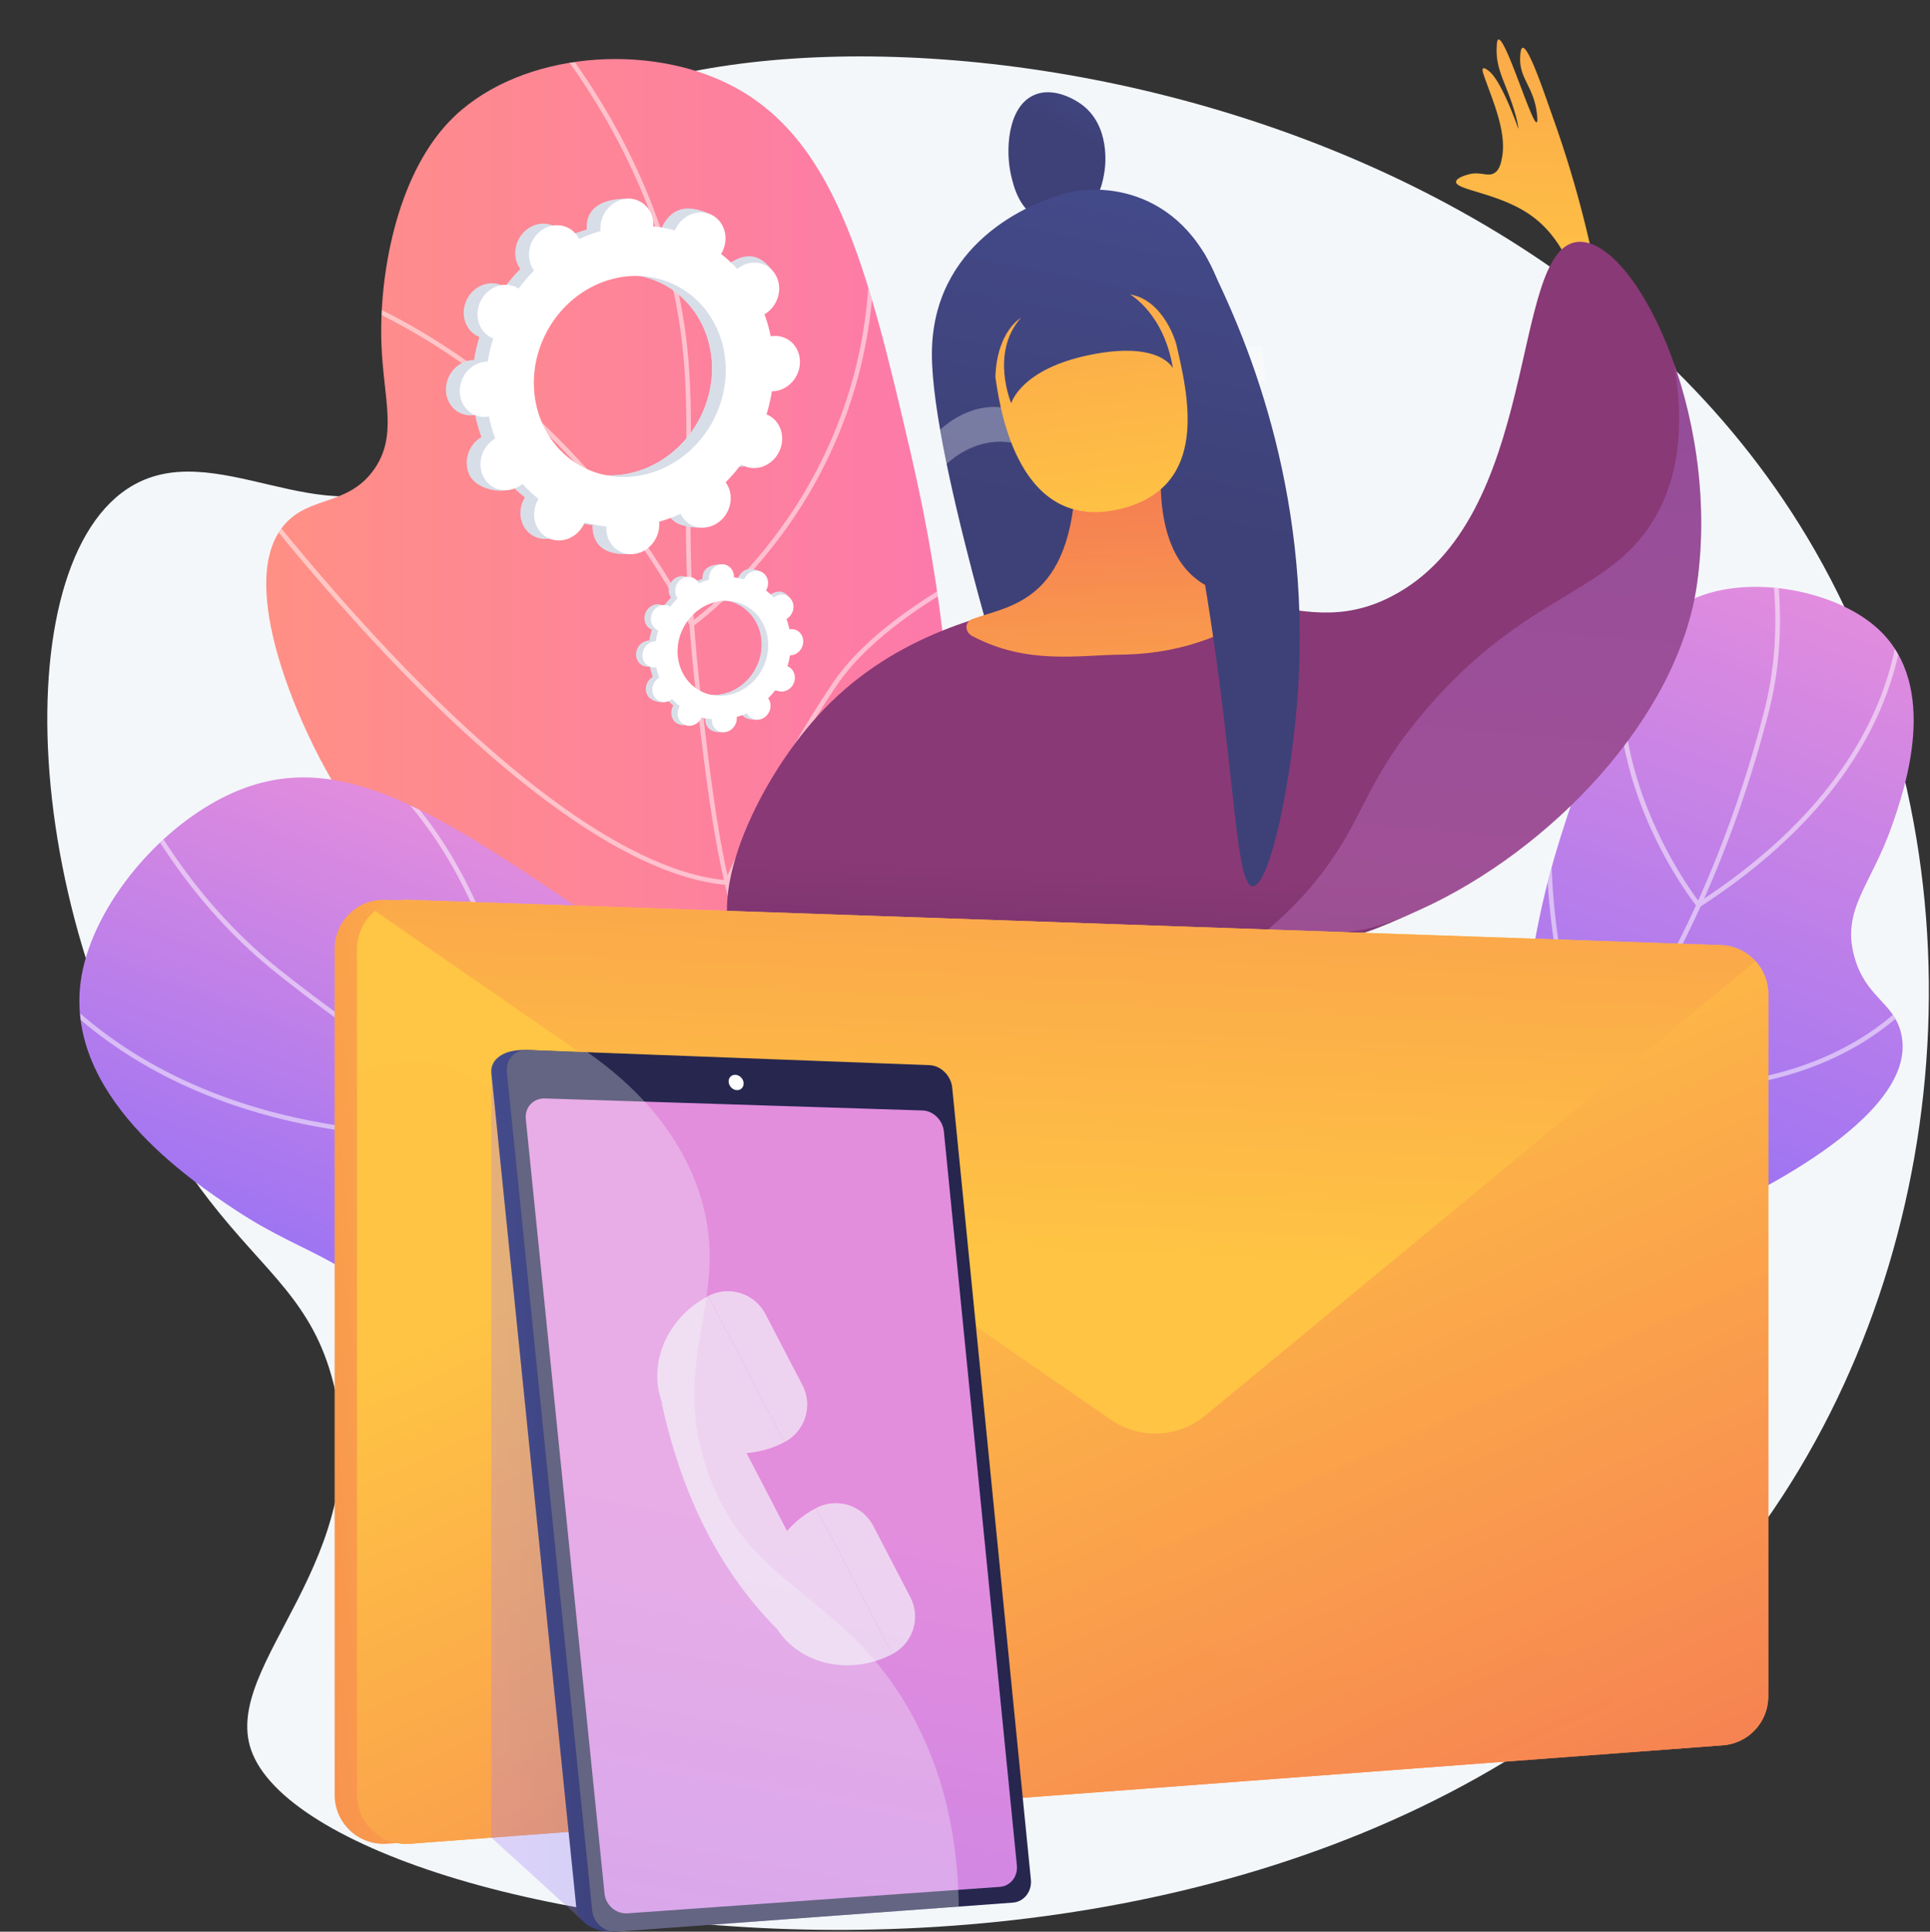 <?xml version="1.0" encoding="UTF-8"?> <svg xmlns="http://www.w3.org/2000/svg" xmlns:xlink="http://www.w3.org/1999/xlink" viewBox="0 0 2969.9 2973.01"><rect x="0" y="0" width="2969.9" height="2973.01" fill="#333333" stroke="none"/> <defs> <style>.cls-1{fill:url(#linear-gradient);}.cls-2{fill:url(#linear-gradient-2);}.cls-3{fill:url(#linear-gradient-3);}.cls-4{fill:url(#linear-gradient-4);}.cls-5{isolation:isolate;}.cls-6{fill:#f4f7fa;}.cls-7{clip-path:url(#clip-path);}.cls-19,.cls-37,.cls-8{mix-blend-mode:soft-light;}.cls-8{opacity:0.5;}.cls-19,.cls-9{fill:#fff;}.cls-10{clip-path:url(#clip-path-2);}.cls-11{clip-path:url(#clip-path-3);}.cls-12{clip-path:url(#clip-path-4);}.cls-13{fill:#d8dee8;}.cls-14{fill:url(#linear-gradient-9);}.cls-15{fill:url(#linear-gradient-10);}.cls-16,.cls-20,.cls-21,.cls-31,.cls-32{mix-blend-mode:multiply;}.cls-16,.cls-19,.cls-21,.cls-32,.cls-37{opacity:0.3;}.cls-17{fill:url(#linear-gradient-11);}.cls-18{fill:url(#linear-gradient-12);}.cls-20{opacity:0.8;fill:url(#linear-gradient-13);}.cls-21{fill:url(#linear-gradient-14);}.cls-22{fill:url(#linear-gradient-15);}.cls-23{fill:url(#linear-gradient-16);}.cls-24{fill:url(#linear-gradient-17);}.cls-25{fill:url(#linear-gradient-19);}.cls-26{fill:url(#linear-gradient-20);}.cls-27{fill:url(#linear-gradient-21);}.cls-28{fill:url(#linear-gradient-22);}.cls-29{fill:url(#linear-gradient-23);}.cls-30{fill:url(#linear-gradient-24);}.cls-31{opacity:0.37;fill:url(#linear-gradient-25);}.cls-32{fill:url(#linear-gradient-26);}.cls-33{fill:url(#linear-gradient-27);}.cls-34{fill:#26264f;}.cls-35{fill:url(#linear-gradient-28);}.cls-36{opacity:0.66;}</style> <linearGradient id="linear-gradient" x1="2769.63" y1="852.89" x2="2408.74" y2="1821.61" gradientUnits="userSpaceOnUse"> <stop offset="0" stop-color="#e38ddd"></stop> <stop offset="1" stop-color="#9571f6"></stop> </linearGradient> <linearGradient id="linear-gradient-2" x1="336.91" y1="971.96" x2="1860" y2="971.96" gradientUnits="userSpaceOnUse"> <stop offset="0" stop-color="#ff9085"></stop> <stop offset="1" stop-color="#fb6fbb"></stop> </linearGradient> <linearGradient id="linear-gradient-3" x1="1055.86" y1="1345.43" x2="769.48" y2="2114.14" xlink:href="#linear-gradient"></linearGradient> <linearGradient id="linear-gradient-4" x1="1043.14" y1="2129.14" x2="1781.54" y2="2129.14" xlink:href="#linear-gradient-2"></linearGradient> <clipPath id="clip-path" transform="translate(72.79 60.75)"> <path class="cls-1" d="M2022.34,1915.05c150.76,1,343-19.19,527-102.45,47-21.25,337.19-152.52,302.91-284.69-12.07-46.56-54.21-53.91-71.44-115.88-20.42-73.43,25.68-110.1,57.63-201.62,19.07-54.6,74.87-214.4-20.87-302.88-57.21-52.87-165.94-77.88-248.71-58.56-121.4,28.34-163.13,146.5-230.29,347.67-59.54,178.32-44.24,222.09-89.35,349.75C2215.78,1641.13,2152.73,1771.58,2022.34,1915.05Z"></path> </clipPath> <clipPath id="clip-path-2" transform="translate(72.79 60.75)"> <path class="cls-2" d="M1860,1913.83c-115.71-71.39-274-193.36-374.65-390.9-131.95-259.06-48.72-420.5-155.9-882.77-67.78-292.29-118-495.59-288.52-575.1C907.33,2.76,715.87,23.94,618,126.82,536.62,212.36,510.41,364.4,514.13,468.36c3,84.73,26.11,142-12.34,194.79-39.3,54-96.5,39.58-135,81.44-78.06,84.91,19.63,293.63,35.42,327.36,175.63,375.24,593.43,567.39,776.69,649C1330.43,1788.44,1560.71,1872.59,1860,1913.83Z"></path> </clipPath> <clipPath id="clip-path-3" transform="translate(72.79 60.75)"> <path class="cls-3" d="M1822.15,1898c-170.06,131-405.39,273.57-685.81,337.67-71.57,16.36-513.65,117.43-588.61-61.95-26.4-63.19,15-107.81-18.78-192.91C488.87,1880,405,1878.07,290,1801.82c-68.63-45.5-269.51-178.64-237.14-361.4,19.34-109.21,121.09-231.2,231.57-280.57,162.05-72.4,311.13,25.65,560.5,195.9,221.05,150.93,241.4,213.73,402.48,319.63C1367,1754,1550.76,1847.6,1822.15,1898Z"></path> </clipPath> <clipPath id="clip-path-4" transform="translate(72.79 60.75)"> <path class="cls-4" d="M1781.54,2051.67c-12.93-17.57-90.7-120-213.78-124.24-103-3.57-181.84,63.58-200.09,79.14-73.5,62.63-65,112.59-124.38,132.87-70.5,24.08-121.1-33.18-166.69-.12-31.45,22.8-40.66,74.18-27.91,110,22.38,62.89,117.76,92.86,190.1,77.83,99.65-20.72,101.9-115.71,215-146.22,65.76-17.74,84.91,9,154.86-8.16C1689.91,2152.88,1746.28,2096.72,1781.54,2051.67Z"></path> </clipPath> <linearGradient id="linear-gradient-9" x1="2269.08" y1="418.37" x2="2324.11" y2="-926.08" gradientUnits="userSpaceOnUse"> <stop offset="0" stop-color="#ffc444"></stop> <stop offset="1" stop-color="#f36f56"></stop> </linearGradient> <linearGradient id="linear-gradient-10" x1="1613.9" y1="-495.79" x2="1541.65" y2="-405.17" gradientTransform="translate(119.23 797.73) rotate(-9.54)" gradientUnits="userSpaceOnUse"> <stop offset="0" stop-color="#444b8c"></stop> <stop offset="1" stop-color="#3e4177"></stop> </linearGradient> <linearGradient id="linear-gradient-11" x1="1609.36" y1="-494.4" x2="1538.22" y2="-405.17" xlink:href="#linear-gradient-10"></linearGradient> <linearGradient id="linear-gradient-12" x1="1666.25" y1="-341.69" x2="1466.47" y2="188.21" xlink:href="#linear-gradient-10"></linearGradient> <linearGradient id="linear-gradient-13" x1="1735.58" y1="-345.13" x2="1529.88" y2="200.47" xlink:href="#linear-gradient-10"></linearGradient> <linearGradient id="linear-gradient-14" x1="1672.15" y1="-358.86" x2="1465.07" y2="190.4" xlink:href="#linear-gradient-10"></linearGradient> <linearGradient id="linear-gradient-15" x1="1747.36" y1="2180.01" x2="1785.49" y2="1281.35" gradientUnits="userSpaceOnUse"> <stop offset="0" stop-color="#311944"></stop> <stop offset="1" stop-color="#893976"></stop> </linearGradient> <linearGradient id="linear-gradient-16" x1="1661.61" y1="1329.33" x2="1625.78" y2="555.51" xlink:href="#linear-gradient-9"></linearGradient> <linearGradient id="linear-gradient-17" x1="1843.58" y1="-280.49" x2="1646.32" y2="242.72" xlink:href="#linear-gradient-10"></linearGradient> <linearGradient id="linear-gradient-19" x1="1500.11" y1="217.96" x2="1548.29" y2="-959" gradientTransform="translate(119.23 797.73) rotate(-9.54)" xlink:href="#linear-gradient-9"></linearGradient> <linearGradient id="linear-gradient-20" x1="2162.9" y1="1616.51" x2="2315.21" y2="-128.08" gradientUnits="userSpaceOnUse"> <stop offset="0" stop-color="#e38ddd"></stop> <stop offset="0.71" stop-color="#ac79ef"></stop> <stop offset="1" stop-color="#9571f6"></stop> </linearGradient> <linearGradient id="linear-gradient-21" x1="888.32" y1="2042.71" x2="-7.41" y2="2137.79" xlink:href="#linear-gradient-9"></linearGradient> <linearGradient id="linear-gradient-22" x1="1366.66" y1="1651.72" x2="2112.27" y2="3303.07" xlink:href="#linear-gradient-9"></linearGradient> <linearGradient id="linear-gradient-23" x1="1544.02" y1="1870.51" x2="1617.42" y2="266.89" xlink:href="#linear-gradient-9"></linearGradient> <linearGradient id="linear-gradient-24" x1="1366.64" y1="1651.73" x2="2112.25" y2="3303.08" xlink:href="#linear-gradient-9"></linearGradient> <linearGradient id="linear-gradient-25" x1="1577.87" y1="1556.35" x2="2323.48" y2="3207.71" xlink:href="#linear-gradient-9"></linearGradient> <linearGradient id="linear-gradient-26" x1="756.11" y1="2303.47" x2="1157.63" y2="2303.47" gradientUnits="userSpaceOnUse"> <stop offset="0" stop-color="#aa80f9"></stop> <stop offset="1" stop-color="#6165d7"></stop> </linearGradient> <linearGradient id="linear-gradient-27" x1="3221.66" y1="2202.09" x2="4049.59" y2="2202.09" gradientTransform="translate(-2506.82 -34.8) rotate(1.14)" gradientUnits="userSpaceOnUse"> <stop offset="0" stop-color="#444b8c"></stop> <stop offset="1" stop-color="#26264f"></stop> </linearGradient> <linearGradient id="linear-gradient-28" x1="-2255.22" y1="2250.22" x2="-1815.21" y2="4571.29" gradientTransform="matrix(-1, 0, 0, 1, -1143.79, 0)" xlink:href="#linear-gradient"></linearGradient> </defs> <g class="cls-5"> <g id="Слой_2" data-name="Слой 2"> <g id="Illustration"> <path class="cls-6" d="M696,199.39C598.79,338.6,712.81,564.29,568.51,669c-140.45,101.92-313-65.14-445.38,22.59-196.37,130.14-160.5,725.64,126.6,1095.63,86.34,111.27,158.48,154.56,190.43,280.4,68.61,270.21-172.52,430.95-126.63,564.59,103.32,300.92,1692.31,553.42,2329.88-350.93,297.77-422.36,342.32-1032.26,76.27-1495.48C2238.93-51.25,914.23-113,696,199.39Z" transform="translate(72.79 60.75)"></path> <path class="cls-1" d="M2022.34,1915.05c150.76,1,343-19.19,527-102.45,47-21.25,337.19-152.52,302.91-284.69-12.07-46.56-54.21-53.91-71.44-115.88-20.42-73.43,25.68-110.1,57.63-201.62,19.07-54.6,74.87-214.4-20.87-302.88-57.21-52.87-165.94-77.88-248.71-58.56-121.4,28.34-163.13,146.5-230.29,347.67-59.54,178.32-44.24,222.09-89.35,349.75C2215.78,1641.13,2152.73,1771.58,2022.34,1915.05Z" transform="translate(72.79 60.75)"></path> <g class="cls-7"> <g class="cls-8"> <path class="cls-9" d="M1643.63,1997.36c-87.31,0-176.67-12.08-267.34-36.22l1.83-6.89c165,43.93,325.51,47.65,477.15,11.07,202-48.73,377.19-169.73,520.75-359.65,149.55-197.83,227.3-420.85,266.2-573.11,26.91-105.35,21.71-222-15.45-346.74l6.83-2c37.53,126,42.75,243.92,15.52,350.53C2610.06,1187.22,2532,1411.19,2381.7,1610c-144.58,191.26-321.14,313.15-524.76,362.27A906.92,906.92,0,0,1,1643.63,1997.36Z" transform="translate(72.79 60.75)"></path> <path class="cls-9" d="M2540.31,1336.79l-2-2.49c-.43-.52-42.78-53.29-77-133.84-31.61-74.43-62.59-188.55-30.68-309.54l6.88,1.81c-56.52,214.34,85.76,410.21,104.36,434.56,319.12-207.76,316-445.16,307.34-513.12-.23-1.86-.36-3-.35-3.46l3.56,0,3.56,0c0,.39.13,1.25.3,2.55,8.77,69.2,12.11,311.33-313.28,521.78Z" transform="translate(72.79 60.75)"></path> <path class="cls-9" d="M2503.39,1617.35a843.35,843.35,0,0,1-122.55-9.32l-1.89-.28-.81-1.72c-.88-1.84-87.07-186.92-68.16-438.52L2329,913.93l7.1.53L2317.08,1168c-17.79,236.76,58.09,414,66.71,433.22,107.84,15.62,263.16,18.19,394.61-56.89,79-45.15,112.33-97.78,112.66-98.3l6.05,3.75c-1.37,2.2-34.35,54.44-114.77,100.5C2724.88,1583.22,2633.82,1617.35,2503.39,1617.35Z" transform="translate(72.79 60.75)"></path> </g> </g> <path class="cls-2" d="M1860,1913.83c-115.71-71.39-274-193.36-374.65-390.9-131.95-259.06-48.72-420.5-155.9-882.77-67.78-292.29-118-495.59-288.52-575.1C907.33,2.76,715.87,23.94,618,126.82,536.62,212.36,510.41,364.4,514.13,468.36c3,84.73,26.11,142-12.34,194.79-39.3,54-96.5,39.58-135,81.44-78.06,84.91,19.63,293.63,35.42,327.36,175.63,375.24,593.43,567.39,776.69,649C1330.43,1788.44,1560.71,1872.59,1860,1913.83Z" transform="translate(72.79 60.75)"></path> <g class="cls-10"> <g class="cls-8"> <path class="cls-9" d="M1986,1963.59c-182.44-29.88-343.82-77-479.64-140-201-93.24-340-219.06-413.12-374C1036,1328.5,1019.47,1187.93,998.51,1010,981.14,862.42,982.14,756.38,983,662.82c1.14-121.3,2-217.1-38.59-347.11C903.16,183.62,831.36,58.54,731-56.06l5.35-4.69c101,115.35,173.29,241.3,214.86,374.33,41,131.09,40,227.39,38.91,349.3-.88,93.35-1.87,199.16,15.45,346.24,21.69,184.26,37.37,317.39,94,437.5,72.37,153.35,210.21,278,409.67,370.54,135.24,62.73,296,109.63,477.8,139.41Z" transform="translate(72.79 60.75)"></path> <path class="cls-9" d="M990.51,905.19l-1.89-3.55C857,655,683.06,519.33,560.37,448.93c-132.83-76.21-235.69-94.35-236.71-94.53l1.2-7c1,.18,105.14,18.54,239,95.38C686.82,513.27,860.74,648.83,993,894.66c16.45-12.38,92.35-72.6,159.31-177.1,69.33-108.21,143-287.44,100.12-526.81l7-1.26c43.28,241.78-31.2,422.85-101.31,532.17-76,118.45-163.42,180.6-164.3,181.22Z" transform="translate(72.79 60.75)"></path> <path class="cls-9" d="M1047.93,1301.41l-2.58-.22C876.94,1286.89,670,1103.52,526,952.2c-155.71-163.64-273.34-326-274.51-327.65l5.78-4.17c1.16,1.62,118.56,163.67,273.94,327,142.39,149.62,346.5,330.77,512.22,346.51,8.81-20.45,73.46-167.6,165.35-303.64,99-146.52,378.39-247.05,381.2-248.05l2.38,6.71c-2.79,1-280,100.75-377.67,245.32-98.14,145.28-165.06,303.24-165.72,304.82Z" transform="translate(72.79 60.75)"></path> <path class="cls-9" d="M1357.41,1800.82a1982.94,1982.94,0,0,1-263-18c-185.34-25.12-455.72-89.41-691.29-253.07l-454.9-316,4.06-5.85,454.9,316.05c234.35,162.81,503.49,226.81,688,251.83,175.17,23.76,309.28,17.84,340.89,15.92-55.2-64.61-85.28-137.67-89.45-217.26-3.41-65.35,10.56-135.16,41.53-207.49,52.62-122.89,137.39-211.81,138.24-212.7l5.14,4.94c-.84.87-84.83,89-136.91,210.74-30.5,71.3-44.25,140-40.88,204.24,4.22,80.14,35.3,153.56,92.38,218.24l4.69,5.32-7.07.59C1443.12,1798.3,1411.28,1800.82,1357.41,1800.82Z" transform="translate(72.79 60.75)"></path> </g> </g> <path class="cls-3" d="M1822.15,1898c-170.06,131-405.39,273.57-685.81,337.67-71.57,16.36-513.65,117.43-588.61-61.95-26.4-63.19,15-107.81-18.78-192.91C488.87,1880,405,1878.07,290,1801.82c-68.63-45.5-269.51-178.64-237.14-361.4,19.34-109.21,121.09-231.2,231.57-280.57,162.05-72.4,311.13,25.65,560.5,195.9,221.05,150.93,241.4,213.73,402.48,319.63C1367,1754,1550.76,1847.6,1822.15,1898Z" transform="translate(72.79 60.75)"></path> <g class="cls-11"> <g class="cls-8"> <path class="cls-9" d="M1567,1920.29q-200,0-414.62-60.22c-341.3-95.92-622.54-282.52-798.38-422.16-122.48-97.26-217.95-235.26-283.77-410.17l6.66-2.5c65.36,173.67,160.09,310.64,281.54,407.1,175.32,139.23,455.72,325.27,795.87,420.87,326.66,91.81,629.86,78.12,901.17-40.71,203.66-89.19,382.68-231.8,532.07-423.87l5.62,4.37c-150.13,193-330.07,336.36-534.83,426C1904.26,1886.51,1739.94,1920.29,1567,1920.29Z" transform="translate(72.79 60.75)"></path> <path class="cls-9" d="M623.38,1691.41c-467.93,0-648.12-245.42-694.24-325.32-1-1.72-1.62-2.84-1.93-3.28l5.64-4.34a41.45,41.45,0,0,1,2.46,4.06c48.91,84.74,250.49,357.67,793.16,317.8.15-17.57-.6-105.3-27.8-212.66-27.94-110.24-90.28-264.36-228.66-372.52l4.39-5.61c140,109.45,203,265.2,231.22,376.59,30.52,120.57,28,216.66,27.92,217.62l-.1,3.2-3.19.24Q675.42,1691.5,623.38,1691.41Z" transform="translate(72.79 60.75)"></path> <path class="cls-9" d="M570,2142.38c-86.33,0-139.14-19.78-139.8-20l2.55-6.65c.83.31,84.12,31.41,212.92,14.55,118.67-15.53,301.28-76.09,498.08-276.34-5.69-24.86-71.45-294.23-297.94-550.12l-240-271.11,5.34-4.72,240,271.11c237.84,268.71,299.4,552.39,300,555.22l.39,1.87-1.33,1.36c-198.92,203-383.91,264.22-504.06,279.86A590.68,590.68,0,0,1,570,2142.38Z" transform="translate(72.79 60.75)"></path> </g> </g> <path class="cls-4" d="M1781.54,2051.67c-12.93-17.57-90.7-120-213.78-124.24-103-3.57-181.84,63.58-200.09,79.14-73.5,62.63-65,112.59-124.38,132.87-70.5,24.08-121.1-33.18-166.69-.12-31.45,22.8-40.66,74.18-27.91,110,22.38,62.89,117.76,92.86,190.1,77.83,99.65-20.72,101.9-115.71,215-146.22,65.76-17.74,84.91,9,154.86-8.16C1689.91,2152.88,1746.28,2096.72,1781.54,2051.67Z" transform="translate(72.79 60.75)"></path> <g class="cls-12"> <g class="cls-8"> <path class="cls-9" d="M1215.46,2234.14c-61.13,0-135.58-30.5-222.28-91.21l2-2.91c116.15,81.31,209.82,108.05,278.41,79.49,43.23-18,64.64-52,87.32-87.89,25.51-40.44,51.89-82.25,111.75-102.21,46-15.35,99.36-8,205.59,6.64A1332.77,1332.77,0,0,1,1836,2067.56l-.91,3.44a1329.93,1329.93,0,0,0-157.24-31.42c-105.69-14.57-158.73-21.88-204-6.79-58.66,19.55-84.69,60.82-109.87,100.73-23,36.43-44.69,70.84-89,89.27Q1247.74,2234.15,1215.46,2234.14Z" transform="translate(72.79 60.75)"></path> <path class="cls-9" d="M1093.81,2337.2l-.8-3.47c126.17-29.28,160.41-100.25,163.46-107.15-11.33-39-44.38-71.93-70.18-92.76a370,370,0,0,0-54.37-36.49l1.65-3.16c1,.54,104.68,55.32,126.49,132l.17.58-.22.56C1259.7,2228.14,1227.63,2306.14,1093.81,2337.2Z" transform="translate(72.79 60.75)"></path> <path class="cls-9" d="M1381,2296.38c-12.68-38.14-1.22-94.58,34.07-167.77a821.34,821.34,0,0,1,55.87-97.19c-57-46.43-196.34,63.82-197.75,64.95l-2.22-2.78c.36-.29,36.45-29,79.17-51.1,57.86-30,99.7-34.24,124.35-12.73l1.2,1-.91,1.31c-1.2,1.73-120,174.17-90.4,263.14Z" transform="translate(72.79 60.75)"></path> <path class="cls-9" d="M1504.42,2243.17c-33.56-128.8,139.11-199.88,159.72-207.85-59.23-102.14-207.16-121.47-208.66-121.66l.44-3.53c1.53.19,153,20,212.35,125.25l1,1.84-2,.71c-1.94.69-194.14,71.25-159.46,204.34Z" transform="translate(72.79 60.75)"></path> </g> </g> <path class="cls-13" d="M1049.41,653.18c19.67,10,44.4.82,55.21-20.49s3.64-46.68-16-56.67c-1-.52-2.06-.95-3.1-1.37a250.47,250.47,0,0,0,8.26-35.56c1.13,0,2.26,0,3.41-.12,22.45-2,40.27-22.63,39.8-46.08s-19-40.83-41.5-38.83c-1.18.1-2.33.29-3.48.49a227.66,227.66,0,0,0-9.61-34c1-.6,2.06-1.22,3.07-1.93,19.2-13.45,25.34-40,13.71-59.32s-36.63-24-55.84-10.59c-1,.69-1.91,1.43-2.82,2.19a202.73,202.73,0,0,0-24.91-23.25c.63-1,1.25-2.09,1.81-3.19,10.82-21.31,25-44.59,5.12-54.27-45.87-22.39-65.56-3.22-76.38,18.09-.56,1.1-1,2.22-1.51,3.34a203.45,203.45,0,0,0-33.47-6.39c.07-1.18.13-2.37.1-3.57-.47-23.45,6.49-36.14-16-36.57-49.15-1-65.73,20.37-65.26,43.82,0,1.22.13,2.42.25,3.61a229.05,229.05,0,0,0-33.08,12.28c-.52-1-1.05-2.09-1.66-3.1-11.63-19.3-36.63-24-55.84-10.58s-25.34,40-13.71,59.32c.59,1,1.25,1.91,1.91,2.82A249.23,249.23,0,0,0,704,381c-1-.6-1.92-1.18-2.94-1.7-19.68-10-44.4-.82-55.22,20.49s-3.63,46.68,16,56.67c1,.52,2.06.95,3.11,1.37a249.11,249.11,0,0,0-8.26,35.56c-1.13,0-2.26,0-3.41.12-22.45,2-40.27,22.63-39.8,46.08s19,40.83,41.5,38.83c1.17-.1,2.33-.29,3.47-.49a230.08,230.08,0,0,0,9.61,34c-1,.6-2.06,1.22-3.06,1.93-19.21,13.45-25.35,40-13.72,59.32s50.15,28.27,69.35,14.82c1-.69-11.59-5.66-10.68-6.42a202.73,202.73,0,0,0,24.91,23.25c-.63,1-1.25,2.09-1.81,3.19-10.82,21.31-3.64,46.68,16,56.67s44.4.82,55.22-20.49c.56-1.1,1-2.22,1.5-3.34a203.65,203.65,0,0,0,33.47,6.39c-.07,1.18-.12,2.37-.1,3.57.47,23.45,19,40.83,41.5,38.83s40.27-22.63,39.8-46.08c0-1.22-.12-2.42-.24-3.61a229.05,229.05,0,0,0,33.08-12.28c.51,1,1,2.09,1.65,3.09,11.63,19.31,36.64,24,55.84,10.59s25.35-40,13.72-59.32c-.6-1-1.25-1.91-1.91-2.82a250.29,250.29,0,0,0,23.83-27.66C1047.42,652.08,1048.39,652.66,1049.41,653.18ZM804.1,656.29C732.66,620,706.58,527.9,745.86,450.54s129-110.67,200.48-74.39,97.53,128.39,58.25,205.75S875.55,692.57,804.1,656.29Z" transform="translate(72.79 60.75)"></path> <path class="cls-13" d="M1097.15,539c22.45-2,40.27-22.63,39.8-46.08s-19-40.83-41.5-38.83c-1.18.1-2.33.29-3.48.49a227.66,227.66,0,0,0-9.61-34c1-.6,2.06-1.22,3.07-1.93,19.2-13.45,43-46,29.42-64-25.72-34.18-52.34-19.39-71.55-5.93-1,.69-1.91,1.43-2.82,2.19a202.73,202.73,0,0,0-24.91-23.25c.63-1,1.25-2.09,1.81-3.19a44.69,44.69,0,0,0,2.52-35.25q-27.82,49-54.83,98.41c57,41.76,75.14,124.07,39.52,194.24-30.19,59.46-90.21,92.85-148.81,88.67-2.61,6.78-5.18,13.59-8,20.31-7.59,18.22-16.22,36.06-24.86,53.88q8.14,1.54,16.36,2.4c-.07,1.19-.12,2.38-.1,3.58.47,23.45,14.71,43.37,55.4,41.21,22.51-1.19,26.37-25,25.9-48.46,0-1.22-.12-2.42-.24-3.61a229.05,229.05,0,0,0,33.08-12.28c.51,1,1,2.09,1.65,3.09,11.63,19.31,52,27.51,71.2,14.06s10-43.48-1.64-62.79c-.6-1-1.25-1.91-1.91-2.82a250.29,250.29,0,0,0,23.83-27.66c1,.6,1.92,1.18,2.94,1.7,19.67,10,44.4.82,55.21-20.49s3.64-46.68-16-56.67c-1-.52-2.06-.95-3.1-1.37a250.47,250.47,0,0,0,8.26-35.56C1094.87,539.09,1096,539.07,1097.15,539Z" transform="translate(72.79 60.75)"></path> <path class="cls-9" d="M1070.57,655.59c19.68,10,44.4.82,55.22-20.49s3.63-46.68-16-56.67c-1-.52-2.06-.95-3.11-1.37a247.76,247.76,0,0,0,8.26-35.56c1.13,0,2.26,0,3.41-.12,22.45-2,40.27-22.63,39.8-46.08s-19-40.84-41.5-38.84c-1.17.11-2.32.29-3.47.5a230.08,230.08,0,0,0-9.61-34c1-.6,2.06-1.23,3.06-1.93,19.21-13.46,25.35-40,13.72-59.32s-36.64-24.05-55.84-10.59c-1,.69-1.91,1.43-2.83,2.19a202.73,202.73,0,0,0-24.91-23.25c.63-1,1.25-2.09,1.82-3.2,10.81-21.3,3.63-46.68-16-56.67s-44.4-.81-55.21,20.49c-.56,1.11-1,2.23-1.51,3.35a203.65,203.65,0,0,0-33.47-6.39c.07-1.18.12-2.37.1-3.57-.47-23.45-19-40.84-41.5-38.83s-40.27,22.63-39.8,46.07c0,1.23.12,2.43.25,3.62a227.57,227.57,0,0,0-33.09,12.28c-.51-1.05-1-2.09-1.65-3.1-11.63-19.3-36.63-24-55.84-10.59s-25.35,40-13.72,59.32c.6,1,1.25,1.92,1.91,2.83a250.18,250.18,0,0,0-23.83,27.65c-.95-.59-1.92-1.18-2.94-1.69-19.67-10-44.39-.82-55.21,20.48s-3.64,46.68,16,56.67c1,.52,2.06,1,3.1,1.37a250.79,250.79,0,0,0-8.26,35.56c-1.13,0-2.26,0-3.41.13-22.45,2-40.27,22.63-39.8,46.08s19.05,40.83,41.51,38.83c1.17-.11,2.32-.29,3.47-.49a228.39,228.39,0,0,0,9.61,34c-1,.61-2.06,1.23-3.07,1.93-19.2,13.46-25.34,40-13.71,59.33s36.63,24,55.84,10.59c1-.69,1.91-1.44,2.82-2.19A204.28,204.28,0,0,0,756,707.16c-.63,1-1.25,2.09-1.81,3.19-10.82,21.31-3.63,46.68,16,56.67s44.4.82,55.22-20.49c.56-1.1,1-2.22,1.51-3.35a201.38,201.38,0,0,0,33.47,6.39c-.07,1.19-.13,2.37-.1,3.58.47,23.44,19,40.83,41.5,38.83s40.27-22.63,39.8-46.08c0-1.23-.13-2.42-.25-3.62A229.56,229.56,0,0,0,974.51,730c.51,1,1,2.08,1.65,3.09,11.63,19.31,36.63,24,55.84,10.59s25.35-40,13.71-59.32c-.59-1-1.24-1.91-1.91-2.83a248.22,248.22,0,0,0,23.83-27.65C1068.59,654.49,1069.55,655.07,1070.57,655.59Zm-245.3,3.11C753.82,622.43,727.75,530.31,767,453s129-110.67,200.49-74.4S1065,507,1025.75,584.31,896.71,695,825.27,658.7Z" transform="translate(72.79 60.75)"></path> <path class="cls-14" d="M2354.23,378.54c-19.29-62.46-49.43-92.66-72.38-108.63-49.19-34.21-115.86-38.12-114-51.22.81-5.69,14-9.56,17.94-10.72,19.3-5.68,30.1,4.07,40.84-2.35,8-4.78,10.18-15.09,11.77-23.16,8.05-40.85-15.53-91.13-28.07-128-.87-2.57-2.84-8.5-.9-9.9,2.09-1.52,7.63,3,9.51,4.52,19.94,16.25,44.84,88.77,44.81,88.77s0-8.31-7.47-32c-13.07-41.22-27.27-60.34-26-93,.24-6.39.5-12.13,2.71-12.79,11.19-3.31,51.4,129.9,58.84,127.44,1.87-.62.83-9.5.31-13.92-4.84-41.32-27.58-53.66-25.65-87,.3-5.26.75-12.92,3.62-13.73,9.65-2.72,35.25,75.14,48,110.75A1699.79,1699.79,0,0,1,2381.3,350Z" transform="translate(72.79 60.75)"></path> <path class="cls-15" d="M1532,277.68c-35.57-11.11-45.12-52.29-48.89-68.57-8.92-38.47-5.45-104.9,34.84-123.32,32.38-14.8,68.55,10.53,73,13.76,45.62,32.91,37,96,36,102.56-2.25,14.78-6.89,45.27-33.71,64.22C1591.46,267.67,1562.8,287.29,1532,277.68Z" transform="translate(72.79 60.75)"></path> <g class="cls-16"> <path class="cls-17" d="M1579.17,183c-23.58-23.37-56.92-13.14-71-34.41-7-10.62-8.82-28.54,5.34-60.44-36.08,21.14-39,84-30.4,121,3.77,16.28,13.32,57.46,48.89,68.57,30.77,9.61,59.43-10,61.32-11.35,1.18-.83,2.3-1.69,3.4-2.57C1600.68,233.17,1598.43,202.07,1579.17,183Z" transform="translate(72.79 60.75)"></path> </g> <path class="cls-18" d="M1503.91,1096.5s-143.18-445.3-142.7-612.83S1507.82,251,1572.7,235.55s202.41,1.55,244.76,190.14S1829.23,1037,1829.23,1037Z" transform="translate(72.79 60.75)"></path> <path class="cls-19" d="M1622.78,648.16c103.15-12.62,126-110,220.83-121.27a143.57,143.57,0,0,1,30.93-.3c-1.42-18.47-3.19-36.24-5.36-53a144,144,0,0,0-34.66-.11c-94.83,11.24-117.69,108.63-220.85,121.22-84.14,10.27-121.67-48-192.87-22.67a138.61,138.61,0,0,0-46.89,28.74c3,16.93,6.38,34.54,10.16,52.59a138.11,138.11,0,0,1,45.85-27.79C1501.11,600.13,1538.64,658.45,1622.78,648.16Z" transform="translate(72.79 60.75)"></path> <path class="cls-20" d="M1631.58,818.88c-77.15,8.83-112.44-49.94-177.49-25.84a115.52,115.52,0,0,0-32.6,18.83c39,149.44,82.42,284.63,82.42,284.63L1829.23,1037s12-165.65,10.55-335.79c-2.39.13-4.72.32-7,.57C1745.85,711.34,1726.19,808.05,1631.58,818.88Z" transform="translate(72.79 60.75)"></path> <path class="cls-21" d="M1804.53,535.34c-87,9.57-106.66,106.28-201.28,117-77.18,8.78-112.47-50-177.53-26-16.32,6-30.11,15.66-41.75,26.91,10.53,51.06,23.74,105.69,37.52,158.53a115.52,115.52,0,0,1,32.6-18.83c65.05-24.1,100.34,34.67,177.49,25.84,94.61-10.83,114.27-107.54,201.24-117.15C1835.06,701.48,1813,534.42,1804.53,535.34Z" transform="translate(72.79 60.75)"></path> <path class="cls-22" d="M1067.19,1412.07c-62.78-81.78,23.59-266.92,118.41-371.23,110.3-121.35,251.51-154.76,341.1-174.7,296.55-66,391.69,68.16,541.38-8.79C2300.27,738,2249.31,323.12,2354.23,311.66c86.16-9.42,221.89,259.35,184.41,525.89-29.08,206.82-225.78,410.26-424.36,500.84-144.07,65.71-122.2,48.26-450.24,67.22C1283.79,1427.57,1129.06,1492.69,1067.19,1412.07Z" transform="translate(72.79 60.75)"></path> <path class="cls-23" d="M1423.71,891.88C1484.58,870,1584.09,865,1583,647.5c0,0,126.07-8,130.85-6.39,4.52,1.49-33.4,217.23,142.78,215.77,12-.1,15.12,16.73,5.51,24.35-31.86,25.24-103.72,64.33-210.11,65.57-67.35.78-144.18,15.88-228.72-28.63C1411.77,912.08,1410.94,896.48,1423.71,891.88Z" transform="translate(72.79 60.75)"></path> <path class="cls-24" d="M1855.06,1303.11c-35.67.45-23.3-301-130-743.56-22.13-91.8-43.84-166.64-59.2-216.92l113.77-14.56c65.9,126.65,164,362.31,145.35,667.67C1916.18,1139.32,1881.3,1302.78,1855.06,1303.11Z" transform="translate(72.79 60.75)"></path> <path class="cls-24" d="M1855.06,1303.11c-35.67.45-23.3-301-130-743.56-22.13-91.8-43.84-166.64-59.2-216.92l113.77-14.56c65.9,126.65,164,362.31,145.35,667.67C1916.18,1139.32,1881.3,1302.78,1855.06,1303.11Z" transform="translate(72.79 60.75)"></path> <path class="cls-25" d="M1458.91,519.69c4.83,28.34,27.14,238.65,187.49,203.9,146.44-31.75,107.89-180.44,90.68-255.54,0,0-18.31-66.87-70.94-75.64,0,0,52.3,29.19,65.95,113.74,0,0-19-42.57-126.73-20.89s-122.06,74.63-122.06,74.63-32.84-77.21,14.68-131.23C1498,428.66,1461.22,449,1458.91,519.69Z" transform="translate(72.79 60.75)"></path> <g class="cls-16"> <path class="cls-26" d="M2503.34,499.14c20.08,116.56-1.46,191.84-32.88,242.52-70.74,114.12-195.81,110.62-349.79,290.74-86.2,100.84-91.79,154.32-145.37,231.69-24.6,35.51-56.74,72.34-99.67,107.87,115.74,3.23,138.13,12.28,238.65-33.57,198.58-90.58,395.28-294,424.36-500.84C2555.67,716.44,2536.93,594.87,2503.34,499.14Z" transform="translate(72.79 60.75)"></path> </g> <path class="cls-27" d="M2540.58,1393.85,520.19,1324.16a75.44,75.44,0,0,0-78.05,75.4V2701.71a75.44,75.44,0,0,0,81.09,75.23l2020.39-151.58a75.45,75.45,0,0,0,69.81-75.23V1469.26A75.46,75.46,0,0,0,2540.58,1393.85Z" transform="translate(72.79 60.75)"></path> <path class="cls-28" d="M2575.31,1393.85,554.92,1324.16a75.44,75.44,0,0,0-78,75.4V2701.71A75.44,75.44,0,0,0,558,2776.94l2020.39-151.58a75.45,75.45,0,0,0,69.81-75.23V1469.26A75.46,75.46,0,0,0,2575.31,1393.85Z" transform="translate(72.79 60.75)"></path> <path class="cls-29" d="M1782.09,2118l846.58-699.19a75.21,75.21,0,0,0-53.36-24.92L554.92,1324.16a75.09,75.09,0,0,0-50.66,17.26L1636,2124.19A121.17,121.17,0,0,0,1782.09,2118Z" transform="translate(72.79 60.75)"></path> <path class="cls-30" d="M1782.09,2118a121.17,121.17,0,0,1-146.07,6.23L504.26,1341.42a75.25,75.25,0,0,0-27.39,58.14V2701.71A75.44,75.44,0,0,0,558,2776.94l2020.39-151.58a75.45,75.45,0,0,0,69.81-75.23V1469.26a75.13,75.13,0,0,0-19.49-50.49Z" transform="translate(72.79 60.75)"></path> <path class="cls-31" d="M2628.67,1418.77,1782.09,2118a121.17,121.17,0,0,1-146.07,6.23L504.26,1341.42a75.25,75.25,0,0,0-27.39,58.14v192c40.89-17.18,75.49-20.48,103.61-18.13,77.76,6.49,96.32,55,245.2,125.1,139.21,65.52,153.81,37.59,215.18,85.07,118.23,91.47,66.52,197,170.14,295.24,107.9,102.26,201,22.89,355.29,120.1,163,102.73,110.85,224,245.2,295.25,188.23,99.84,380.45-90.54,540.45,10,48.37,30.4,79.31,78.31,99.25,130.67l127.16-9.54a75.45,75.45,0,0,0,69.81-75.23V1469.26A75.13,75.13,0,0,0,2628.67,1418.77Z" transform="translate(72.79 60.75)"></path> <path class="cls-13" d="M1111.88,1000.58c9.3,4.72,21,.38,26.09-9.68s1.72-22-7.58-26.77c-.48-.24-1-.45-1.47-.65a118.2,118.2,0,0,0,3.91-16.79c.53,0,1.06,0,1.61-.06,10.6-1,19-10.69,18.8-21.77s-9-19.29-19.61-18.34c-.55.05-1.1.14-1.64.23a107.74,107.74,0,0,0-4.54-16c.49-.28,1-.58,1.45-.91,9.07-6.36,12-18.9,6.48-28s-17.31-11.36-26.38-5c-.46.33-.9.68-1.33,1a96.53,96.53,0,0,0-11.77-11c.3-.49.59-1,.86-1.51,5.11-10.07,11.78-21.06,2.42-25.63-21.67-10.58-31-1.53-36.08,8.54-.27.52-.5,1-.72,1.58a95.63,95.63,0,0,0-15.81-3c0-.56.06-1.12,0-1.69-.22-11.07,3.06-17.07-7.58-17.27-23.21-.46-31,9.62-30.82,20.7,0,.58.06,1.14.11,1.7a109.19,109.19,0,0,0-15.62,5.8c-.25-.49-.5-1-.78-1.46-5.5-9.12-17.31-11.36-26.38-5s-12,18.9-6.48,28c.28.47.59.9.9,1.34A117.25,117.25,0,0,0,948.71,872c-.45-.28-.9-.56-1.38-.8-9.3-4.72-21-.39-26.09,9.67s-1.71,22,7.58,26.77c.48.25,1,.45,1.47.65a116.93,116.93,0,0,0-3.9,16.8c-.54,0-1.07,0-1.61.06-10.61.94-19,10.69-18.8,21.76s9,19.29,19.6,18.35c.55,0,1.1-.14,1.64-.24a109,109,0,0,0,4.54,16c-.49.29-1,.58-1.45.92-9.07,6.35-12,18.9-6.48,28s23.69,13.35,32.76,7c.47-.33-5.48-2.68-5-3a95.71,95.71,0,0,0,11.76,11c-.3.49-.59,1-.85,1.51-5.11,10.06-1.72,22,7.57,26.77s21,.38,26.09-9.68c.26-.52.49-1,.71-1.58a95.8,95.8,0,0,0,15.81,3c0,.56-.06,1.12,0,1.69.22,11.08,9,19.29,19.61,18.34s19-10.69,18.8-21.76c0-.58-.07-1.15-.12-1.71a107,107,0,0,0,15.63-5.8,15.69,15.69,0,0,0,.78,1.46c5.49,9.12,17.3,11.36,26.37,5s12-18.91,6.48-28c-.28-.46-.59-.9-.9-1.33a118.16,118.16,0,0,0,11.26-13.06C1111,1000.06,1111.4,1000.33,1111.88,1000.58ZM996,1002.05C962.26,984.91,950,941.4,968.5,904.86s61-52.28,94.7-35.14,46.07,60.64,27.51,97.19S1029.76,1019.18,996,1002.05Z" transform="translate(72.79 60.75)"></path> <path class="cls-13" d="M1134.44,946.63c10.6-1,19-10.69,18.8-21.77s-9-19.29-19.61-18.34c-.55.05-1.1.14-1.64.23a107.74,107.74,0,0,0-4.54-16c.49-.28,1-.58,1.45-.91,9.07-6.36,20.3-21.72,13.9-30.22-12.15-16.15-24.73-9.16-33.8-2.81-.46.33-.9.68-1.33,1a96.53,96.53,0,0,0-11.77-11c.3-.49.59-1,.86-1.51a21.15,21.15,0,0,0,1.19-16.65q-13.15,23.13-25.9,46.48c26.92,19.73,35.49,58.61,18.66,91.76-14.26,28.09-42.61,43.86-70.29,41.88-1.23,3.2-2.44,6.42-3.77,9.6-3.58,8.6-7.66,17-11.74,25.45,2.57.48,5.14.86,7.73,1.13,0,.56-.06,1.12,0,1.69.22,11.08,6.95,20.49,26.17,19.47,10.63-.57,12.46-11.82,12.24-22.89,0-.58-.07-1.15-.12-1.71a108.12,108.12,0,0,0,15.63-5.8,15.69,15.69,0,0,0,.78,1.46c5.49,9.12,24.55,13,33.63,6.64s4.72-20.54-.78-29.66c-.28-.46-.59-.9-.9-1.33a118.16,118.16,0,0,0,11.26-13.06c.45.28.9.55,1.38.8,9.3,4.72,21,.38,26.09-9.68s1.72-22-7.58-26.77c-.48-.24-1-.45-1.47-.65a118.2,118.2,0,0,0,3.91-16.79C1133.36,946.69,1133.89,946.68,1134.44,946.63Z" transform="translate(72.79 60.75)"></path> <path class="cls-9" d="M1121.88,1001.72c9.3,4.71,21,.38,26.09-9.68s1.71-22-7.58-26.77c-.48-.25-1-.45-1.47-.65a116.93,116.93,0,0,0,3.9-16.8c.54,0,1.07,0,1.61-.06,10.61-.94,19-10.69,18.8-21.76s-9-19.29-19.6-18.34c-.55.05-1.1.13-1.64.23a109,109,0,0,0-4.54-16c.49-.29,1-.58,1.45-.91,9.07-6.36,12-18.91,6.48-28s-17.31-11.36-26.38-5c-.47.33-.9.68-1.34,1a95,95,0,0,0-11.76-11c.3-.49.59-1,.85-1.51,5.11-10.06,1.72-22.05-7.57-26.76s-21-.39-26.09,9.67c-.26.53-.49,1.06-.71,1.59a94.8,94.8,0,0,0-15.81-3c0-.56.06-1.12,0-1.69-.22-11.08-9-19.29-19.61-18.34s-19,10.69-18.8,21.76q0,.87.12,1.71a109.31,109.31,0,0,0-15.63,5.8c-.24-.49-.49-1-.78-1.46-5.49-9.12-17.3-11.36-26.37-5s-12,18.9-6.48,28c.28.46.59.9.9,1.33a118.16,118.16,0,0,0-11.26,13.06c-.45-.28-.9-.55-1.39-.8-9.29-4.72-21-.38-26.08,9.68s-1.72,22,7.58,26.77a16,16,0,0,0,1.47.65,118.52,118.52,0,0,0-3.91,16.79c-.53,0-1.06,0-1.61.06-10.6,1-19,10.69-18.8,21.77s9,19.29,19.61,18.34c.55,0,1.1-.13,1.64-.23a106.55,106.55,0,0,0,4.54,16c-.49.29-1,.58-1.45.91-9.07,6.36-12,18.9-6.48,28s17.31,11.36,26.38,5c.46-.33.9-.68,1.33-1a97.4,97.4,0,0,0,11.77,11c-.3.49-.59,1-.86,1.5-5.11,10.07-1.71,22.05,7.58,26.77s21,.39,26.08-9.68c.27-.52.5-1.05.72-1.58a94.61,94.61,0,0,0,15.81,3c0,.56-.06,1.12,0,1.69.22,11.07,9,19.29,19.6,18.34s19-10.69,18.8-21.76c0-.58-.06-1.15-.12-1.71a108.86,108.86,0,0,0,15.63-5.8c.25.49.5,1,.78,1.46,5.5,9.12,17.31,11.36,26.38,5s12-18.9,6.48-28c-.28-.47-.59-.9-.9-1.33a119.34,119.34,0,0,0,11.26-13.07A15.6,15.6,0,0,0,1121.88,1001.72ZM1006,1003.19c-33.75-17.14-46.07-60.65-27.51-97.2s61-52.27,94.7-35.14,46.06,60.65,27.51,97.19S1039.76,1020.32,1006,1003.19Z" transform="translate(72.79 60.75)"></path> <polygon class="cls-32" points="756.11 1651.61 756.11 2828.29 895.73 2955.33 1157.63 2745.62 756.11 1651.61"></polygon> <path class="cls-33" d="M1365.74,1614.66l120.6,1212.87c1.79,18.06-10.64,33.85-27.68,35.09l-587.59,49.22c-35.82,1.26-55.15-18-57.09-37.15L683.32,1590.86c-2-19.29,15.93-36.36,52.11-35.62L1331,1580.35C1348.33,1581,1363.93,1596.44,1365.74,1614.66Z" transform="translate(72.79 60.75)"></path> <path class="cls-34" d="M1392.46,1613.11l121.1,1219.12c1.8,18.16-10.68,34-27.79,35.28l-609.18,44.66c-19,1.39-36.22-13.18-38.18-32.39L707.17,1589.14c-2-19.39,12.27-34.65,31.59-33.92l618.83,23.4C1375,1579.28,1390.64,1594.8,1392.46,1613.11Z" transform="translate(72.79 60.75)"></path> <path class="cls-35" d="M1379.63,1680.38,1492,2810.32c1.69,17-10,31.77-26,32.91L893,2884c-17.69,1.25-33.68-12.35-35.5-30.24L736.33,1661.61c-1.83-18,11.39-32.33,29.34-31.76l581.37,18.5C1363.28,1648.87,1377.93,1663.28,1379.63,1680.38Z" transform="translate(72.79 60.75)"></path> <path class="cls-9" d="M1071.46,1605.65c.65,6.52-4,11.63-10.29,11.42s-12-5.69-12.69-12.22,4-11.65,10.32-11.42S1070.81,1599.12,1071.46,1605.65Z" transform="translate(72.79 60.75)"></path> <g class="cls-36"> <path class="cls-6" d="M1017.22,1933.87c-68.49,35.64-97.81,114.88-65.49,177s114,83.57,182.52,47.93Z" transform="translate(72.79 60.75)"></path> <path class="cls-6" d="M1134.25,2158.78h0l-117-224.91h0a65.1,65.1,0,0,1,87.79,27.7L1162,2071A65.1,65.1,0,0,1,1134.25,2158.78Z" transform="translate(72.79 60.75)"></path> <path class="cls-6" d="M1183.24,2260.12c-68.49,35.64-97.81,114.88-65.49,177s114,83.57,182.52,47.93Z" transform="translate(72.79 60.75)"></path> <path class="cls-6" d="M1300.27,2485h0l-117-224.91h0a65.1,65.1,0,0,1,87.79,27.7L1328,2397.24A65.1,65.1,0,0,1,1300.27,2485Z" transform="translate(72.79 60.75)"></path> <path class="cls-6" d="M1201.19,2416.31,1130,2453.37q-136.54-132.93-184.52-354.6l71.23-37.06Z" transform="translate(72.79 60.75)"></path> </g> <g class="cls-37"> <path class="cls-6" d="M1015.06,2200.73c-60.54-178.89,44.84-269-14.84-434.7-32.47-90.14-97.47-157.3-169-207.31l-92.49-3.5c-19.32-.73-33.56,14.53-31.59,33.92L838.42,2879.78c2,19.21,19.15,33.78,38.17,32.39l525.94-38.55c-1.65-134.76-35.89-230.67-74-298.85C1223.93,2387.41,1077.75,2386,1015.06,2200.73Z" transform="translate(72.79 60.75)"></path> </g> </g> </g> </g> </svg> 